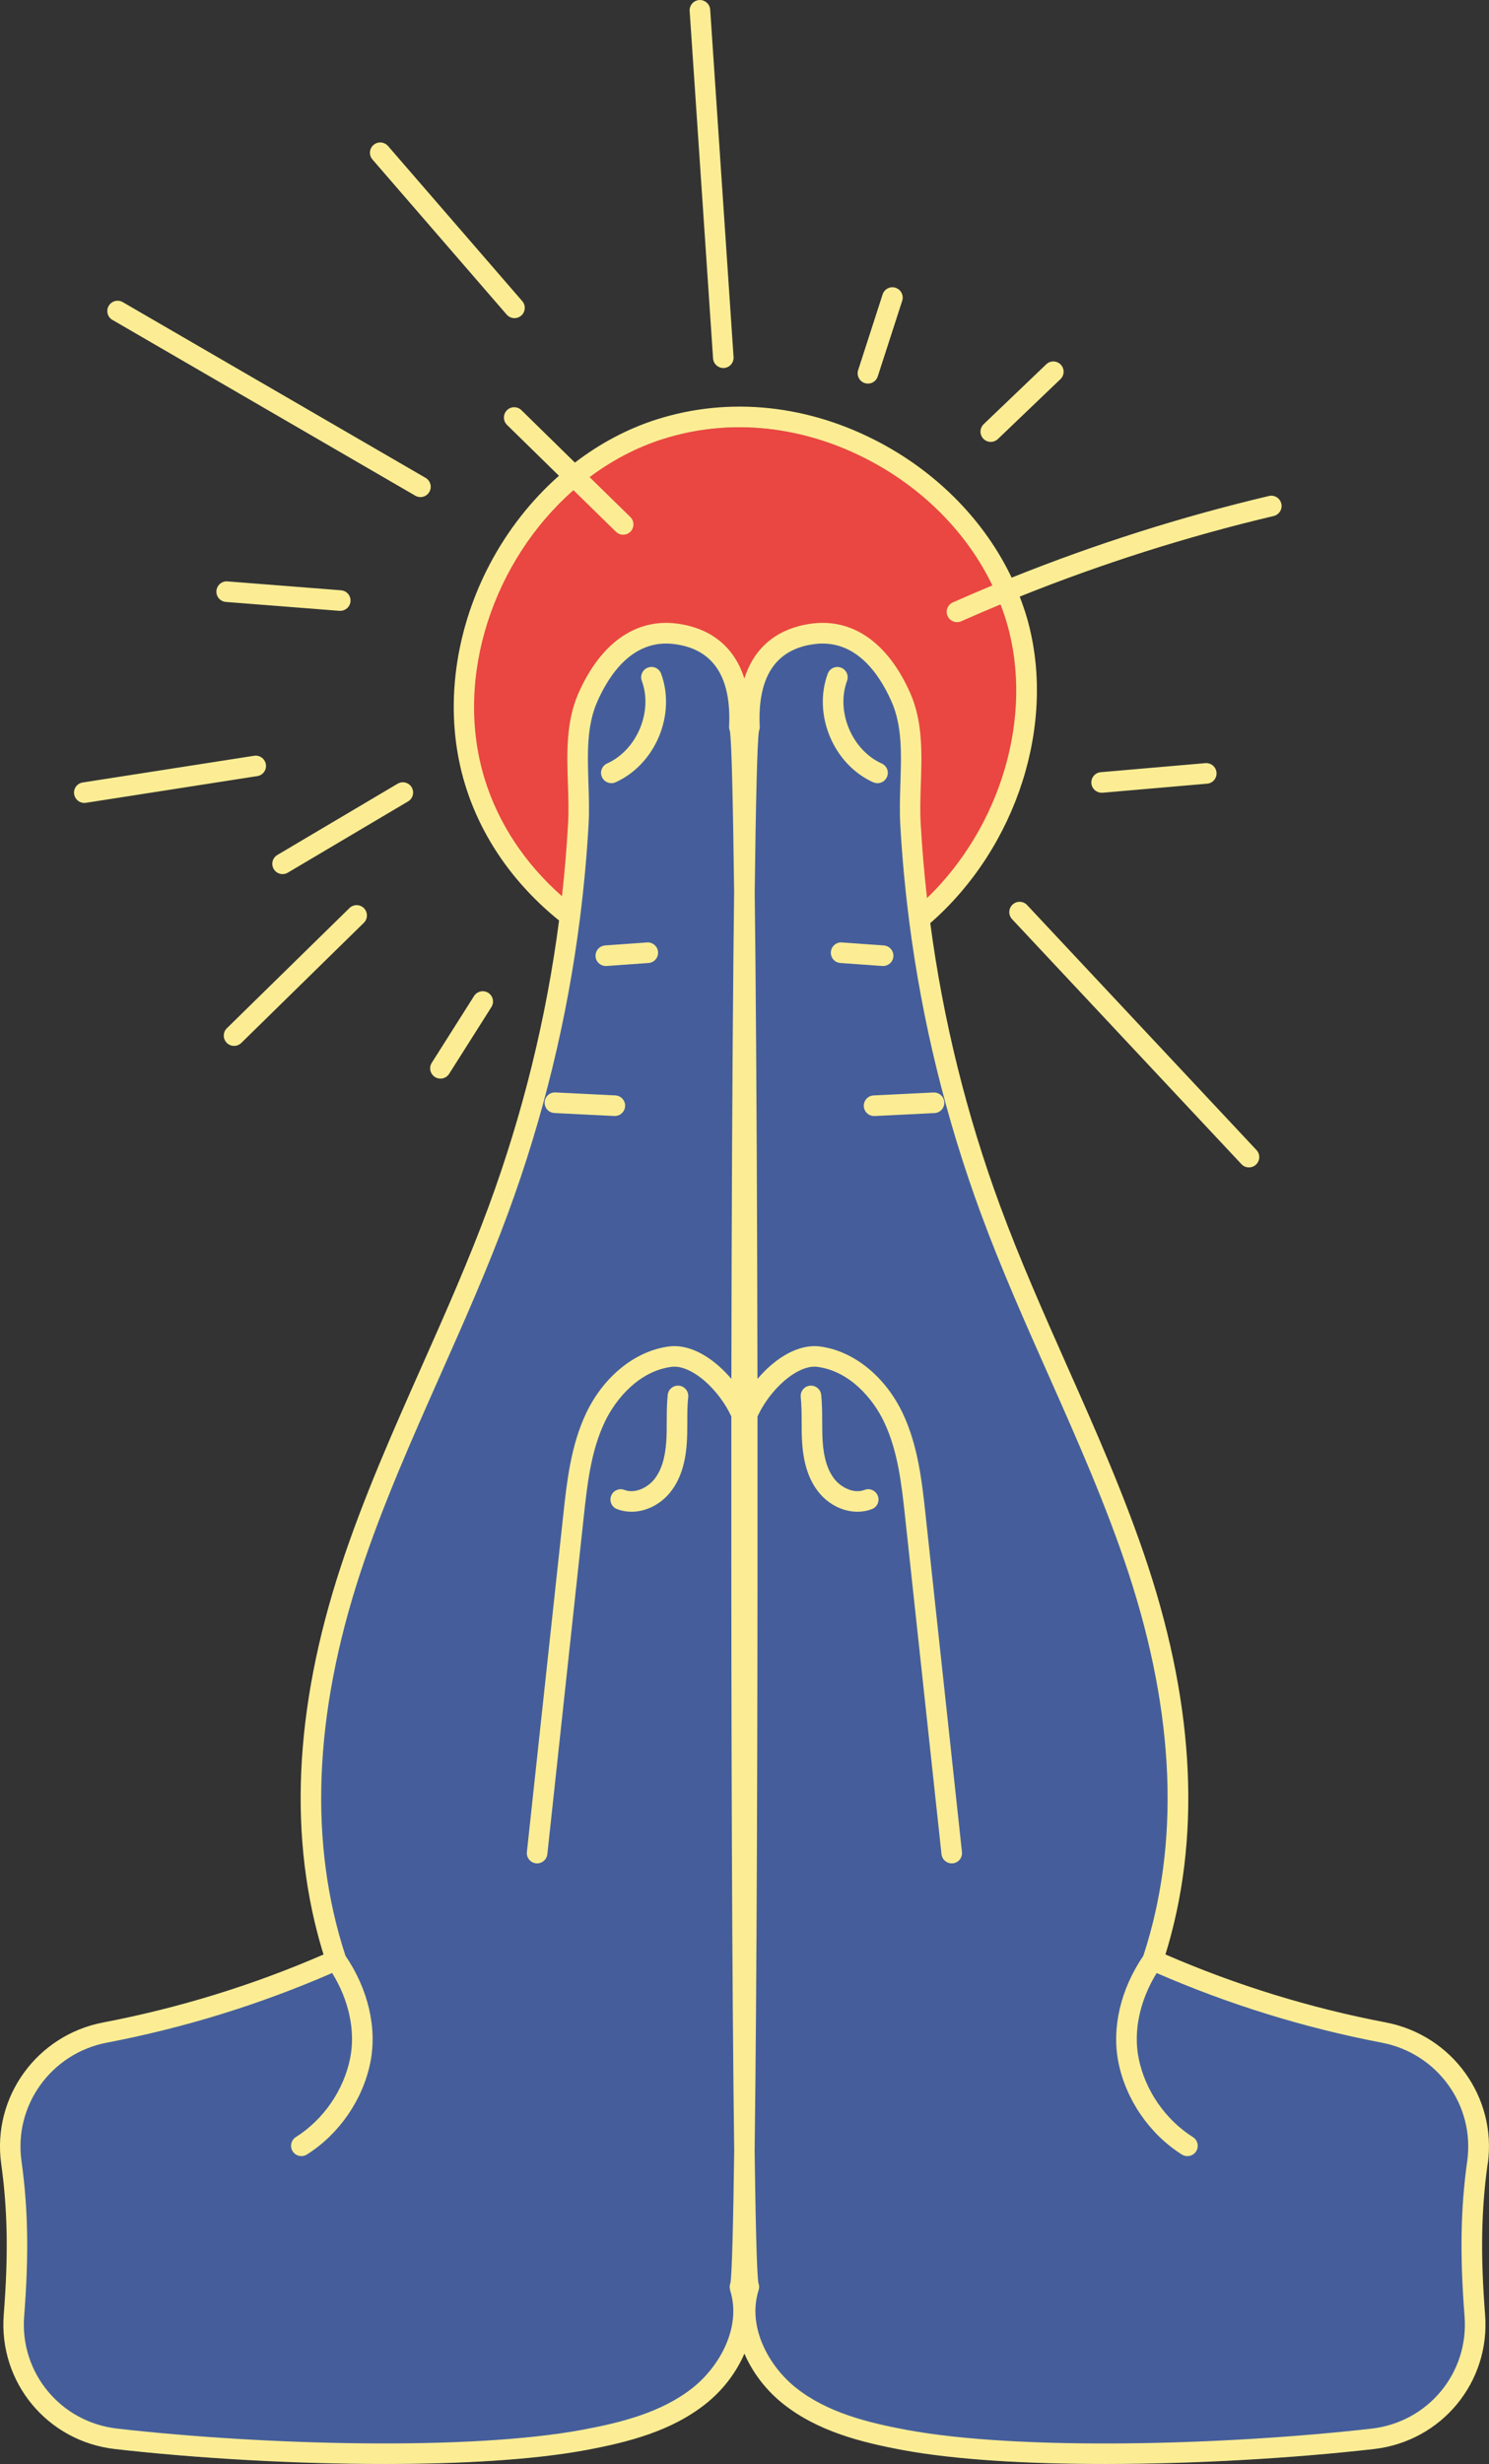 <?xml version="1.0" encoding="UTF-8"?>
<svg id="Capa_2" data-name="Capa 2" xmlns="http://www.w3.org/2000/svg" viewBox="0 0 361.9 598.58">
  <rect x="0" y="0" width="361.9" height="598.58" fill="#333333" stroke="none"/>
  <defs>
    <style>
      .cls-1 {
        fill: #455e9b;
      }

      .cls-1, .cls-2, .cls-3 {
        stroke-width: 0px;
      }

      .cls-2 {
        fill: #fced94;
      }

      .cls-3 {
        fill: #ea4642;
      }
    </style>
  </defs>
  <g id="Capa_1-2" data-name="Capa 1">
    <g>
      <g>
        <g>
          <path class="cls-3" d="M160.47,106.71c-34.13,10.77-55.51,51.43-45.03,85.65s50.96,55.94,85.26,45.76c34.31-10.18,56.38-50.48,46.49-84.87-9.89-34.39-50.35-58.02-86.72-46.54h0Z"/>
          <path class="cls-1" d="M336.33,496.23c-19.31-3.69-38.19-9.59-56.15-17.58,10.48-31.69,6.31-64.99-3.53-94.91s-25.01-57.8-35.9-87.35c-11.08-30.07-17.66-61.8-19.45-93.8-.57-10.23,1.81-21.43-2.35-30.79-4.16-9.36-11.09-16.65-21.26-15.37s-16.2,8.53-15.53,22.63c-2.53.94-2.53,378.62-.14,378.96-3.06,9.57,2.06,20.29,9.94,26.52,7.88,6.23,17.99,8.82,27.86,10.66,26.8,4.99,76.77,3.96,113.83-.26,14.97-1.71,25.98-14.94,24.81-29.96-1.06-13.59-1.07-24.93.63-37.19,2.08-14.93-7.97-28.72-22.78-31.54l.02-.02Z"/>
        </g>
        <path class="cls-1" d="M25.56,496.23c19.31-3.69,38.19-9.59,56.15-17.58-10.48-31.69-6.31-64.99,3.53-94.91s25.01-57.8,35.9-87.35c11.08-30.07,17.66-61.8,19.45-93.8.57-10.23-1.81-21.43,2.35-30.79s11.09-16.65,21.26-15.37,16.2,8.53,15.53,22.63c2.53.94,2.53,378.62.14,378.96,3.06,9.57-2.06,20.29-9.94,26.52-7.88,6.23-17.99,8.82-27.86,10.66-26.8,4.99-76.77,3.96-113.83-.26-14.97-1.71-25.98-14.94-24.81-29.96,1.06-13.59,1.07-24.93-.63-37.19-2.08-14.93,7.97-28.72,22.78-31.54l-.02-.02Z"/>
      </g>
      <path class="cls-2" d="M214.45,234.67l-10.2-.73c-1.38-.1-2.41-1.29-2.31-2.67s1.3-2.42,2.67-2.32l10.2.73c1.38.1,2.41,1.29,2.32,2.67-.09,1.32-1.19,2.32-2.49,2.32h-.19ZM226.89,265.4l-14.57.72c-1.38.07-2.44,1.24-2.37,2.62.07,1.34,1.17,2.38,2.5,2.38h.12l14.57-.72c1.38-.07,2.44-1.24,2.37-2.62s-1.23-2.43-2.62-2.37h0ZM210.11,361.95c-2.55.99-5.62-.57-7.21-2.53-1.71-2.11-2.67-5.11-2.95-9.17-.11-1.6-.11-3.2-.12-4.89,0-2.12-.02-4.3-.24-6.5-.14-1.37-1.38-2.37-2.74-2.23-1.37.14-2.37,1.37-2.23,2.74.2,1.95.21,3.92.22,6.01,0,1.7,0,3.45.13,5.21.35,5.12,1.67,9.03,4.05,11.97,2.43,3,5.96,4.69,9.39,4.69,1.2,0,2.39-.21,3.51-.64,1.29-.5,1.93-1.95,1.43-3.23-.5-1.29-1.95-1.93-3.23-1.43h0ZM148.59,190.26c.34,0,.69-.07,1.02-.22,9.67-4.35,14.74-16.43,11.07-26.38-.48-1.3-1.92-1.96-3.21-1.48-1.29.48-1.96,1.92-1.48,3.21,2.75,7.45-1.19,16.83-8.43,20.08-1.26.57-1.82,2.05-1.26,3.3.42.93,1.33,1.48,2.28,1.48h0ZM147.25,234.67h.18l10.2-.73c1.38-.1,2.41-1.29,2.31-2.67s-1.3-2.41-2.67-2.32l-10.2.73c-1.38.1-2.41,1.29-2.32,2.67.09,1.32,1.19,2.32,2.49,2.32h.01ZM134.74,270.39l14.57.72h.12c1.32,0,2.43-1.04,2.5-2.38.07-1.38-.99-2.55-2.37-2.62l-14.57-.72c-1.37-.07-2.55.99-2.62,2.37-.07,1.38.99,2.55,2.37,2.62h0ZM165.03,336.63c-1.36-.14-2.6.86-2.74,2.23-.23,2.2-.23,4.39-.24,6.5,0,1.69,0,3.29-.12,4.89-.28,4.06-1.24,7.06-2.95,9.17-1.59,1.96-4.65,3.52-7.21,2.53-1.29-.5-2.73.14-3.23,1.43-.5,1.29.14,2.74,1.43,3.23,1.12.43,2.31.64,3.51.64,3.42,0,6.96-1.69,9.39-4.69,2.38-2.94,3.7-6.86,4.05-11.97.12-1.76.13-3.51.13-5.21,0-2.09,0-4.06.22-6.01.14-1.37-.86-2.6-2.23-2.74h0ZM84.93,220.6l-29.79,29.19c-.99.97-1,2.55-.04,3.54.49.5,1.14.75,1.79.75s1.26-.24,1.75-.71l29.79-29.19c.99-.97,1-2.55.04-3.54-.97-.99-2.55-1-3.54-.04ZM20.48,195.06c.13,0,.26,0,.39-.03l41.67-6.49c1.36-.21,2.3-1.49,2.08-2.85-.21-1.36-1.49-2.3-2.85-2.09l-41.67,6.49c-1.36.21-2.3,1.49-2.08,2.85.19,1.23,1.26,2.12,2.47,2.12h-.01ZM27.32,77.71l73.62,42.71c.4.23.83.34,1.25.34.86,0,1.7-.45,2.16-1.25.69-1.19.29-2.72-.91-3.42L29.84,73.4c-1.19-.69-2.72-.29-3.42.91-.69,1.19-.29,2.72.91,3.42v-.02ZM123.16,76.43c.5.57,1.19.86,1.89.86.58,0,1.16-.2,1.63-.61,1.04-.9,1.16-2.48.25-3.53l-32.62-37.68c-.91-1.04-2.48-1.16-3.53-.25-1.04.9-1.16,2.48-.25,3.53l32.62,37.68h.01ZM175.79,89.4h.17c1.38-.09,2.42-1.28,2.33-2.66l-5.68-84.4c-.09-1.38-1.3-2.42-2.66-2.33-1.38.09-2.42,1.28-2.33,2.66l5.69,84.4c.09,1.32,1.19,2.33,2.49,2.33h0ZM246.1,219.76c-1.01.94-1.06,2.53-.12,3.53l55.75,59.52c.49.53,1.16.79,1.83.79.61,0,1.23-.22,1.71-.68,1.01-.94,1.06-2.53.12-3.53l-55.75-59.52c-.94-1.01-2.52-1.06-3.53-.12h0ZM105.71,261.64c.42.26.88.39,1.34.39.83,0,1.64-.41,2.11-1.16l10.28-16.23c.74-1.17.39-2.71-.77-3.45-1.17-.74-2.71-.39-3.45.77l-10.28,16.23c-.74,1.17-.39,2.71.77,3.45h0ZM100.07,191.27c-.7-1.19-2.24-1.58-3.43-.88l-29.23,17.31c-1.19.7-1.58,2.24-.88,3.42.47.79,1.3,1.23,2.15,1.23.43,0,.87-.11,1.27-.35l29.23-17.31c1.19-.7,1.58-2.24.88-3.42h.01ZM82.7,148.39c1.29,0,2.39-.99,2.49-2.3.11-1.38-.92-2.58-2.3-2.69l-27.6-2.16c-1.38-.11-2.58.92-2.69,2.3-.11,1.38.92,2.58,2.3,2.69l27.6,2.16h.2ZM210.18,93.07c.26.08.51.12.77.12,1.05,0,2.04-.67,2.38-1.73l5.95-18.4c.42-1.31-.3-2.72-1.61-3.15s-2.72.29-3.15,1.61l-5.95,18.4c-.42,1.31.3,2.72,1.61,3.15h0ZM240.8,107.35c.62,0,1.24-.23,1.73-.69l15.21-14.55c1-.95,1.03-2.54.08-3.53-.95-1-2.54-1.03-3.53-.08l-15.21,14.55c-1,.95-1.03,2.54-.08,3.53.49.51,1.15.77,1.81.77h0ZM212.26,190.04c.33.15.68.22,1.02.22.95,0,1.87-.55,2.28-1.48.57-1.26,0-2.74-1.26-3.3-7.24-3.25-11.18-12.64-8.43-20.08.48-1.29-.18-2.73-1.48-3.21-1.29-.48-2.73.18-3.21,1.48-3.67,9.95,1.4,22.03,11.07,26.38h0ZM267.97,192.58l25.43-2.2c1.38-.12,2.39-1.33,2.27-2.71-.12-1.38-1.33-2.39-2.71-2.28l-25.43,2.2c-1.38.12-2.39,1.33-2.27,2.71.11,1.3,1.2,2.28,2.49,2.28h.22ZM361.57,525.66c-1.56,11.21-1.75,22.17-.62,36.65,1.28,16.43-10.59,30.77-27.02,32.64-19.38,2.21-43.22,3.63-65.45,3.63-18.72,0-36.3-1.01-49.12-3.39-10.08-1.88-20.56-4.53-28.95-11.16-4.26-3.37-7.49-7.66-9.48-12.26-1.99,4.59-5.21,8.89-9.48,12.26-8.4,6.63-18.88,9.28-28.95,11.16-12.82,2.39-30.41,3.39-49.12,3.39-22.23,0-46.07-1.42-65.45-3.63-16.43-1.87-28.3-16.21-27.02-32.64,1.13-14.48.95-25.44-.62-36.65-2.25-16.17,8.64-31.26,24.79-34.34,18.42-3.52,36.43-9.07,53.55-16.51-8.62-27.84-7.21-59.56,4.22-94.31,5.49-16.69,12.72-32.97,19.72-48.72,5.6-12.59,11.38-25.62,16.21-38.72,8.28-22.48,14.01-45.75,17.1-69.44-11.06-8.93-18.95-20.31-22.83-32.99-5.19-16.94-3.01-36.44,5.96-53.51,4.37-8.31,10.14-15.61,16.84-21.54l-12.62-12.36c-.99-.97-1-2.55-.04-3.54s2.55-1,3.54-.04l13,12.74c6.11-4.67,12.85-8.27,19.98-10.52,17.69-5.59,37.03-3.52,54.46,5.83,14.14,7.59,25.29,19.17,31.71,32.64,20.3-8.15,41.27-14.81,62.53-19.84,1.34-.32,2.69.51,3.01,1.86.32,1.34-.51,2.69-1.86,3.01-20.98,4.96-41.68,11.53-61.72,19.58.65,1.7,1.25,3.42,1.76,5.16,7.31,25.41-2.35,55.69-23.5,74.16,3.11,23.46,8.8,46.52,17.01,68.79,4.83,13.1,10.62,26.12,16.21,38.72,7,15.74,14.23,32.02,19.72,48.72,11.42,34.75,12.84,66.46,4.22,94.31,17.13,7.44,35.13,13,53.55,16.51,16.15,3.08,27.04,18.17,24.79,34.34h-.03ZM136.59,217.7c.66-5.88,1.15-11.79,1.48-17.71.17-3.07.07-6.2-.04-9.51-.25-7.46-.5-15.18,2.6-22.16,5.38-12.11,13.86-18.09,23.85-16.84,5.33.67,13.31,3.4,16.44,13.37,3.13-9.97,11.11-12.7,16.44-13.37,10-1.26,18.47,4.73,23.85,16.84,3.1,6.98,2.85,14.7,2.6,22.16-.11,3.31-.21,6.44-.04,9.51.34,6.09.86,12.15,1.54,18.19,17.97-17.36,25.94-44.12,19.45-66.69-.45-1.57-.99-3.12-1.58-4.66-3.21,1.33-6.4,2.7-9.57,4.1-.33.15-.67.21-1.01.21-.96,0-1.87-.55-2.29-1.49-.56-1.26,0-2.74,1.27-3.3,3.19-1.41,6.4-2.79,9.62-4.13-5.98-12.41-16.32-23.09-29.43-30.12-16.22-8.7-34.19-10.65-50.59-5.47-6.48,2.05-12.48,5.24-17.88,9.28l9.91,9.7c.99.97,1,2.55.04,3.54-.49.5-1.14.75-1.79.75s-1.26-.24-1.75-.71l-10.33-10.11c-19.32,16.94-29.18,45.35-21.6,70.09,3.3,10.78,9.75,20.56,18.77,28.52h.04ZM177.47,556.31c-.18-.57-.15-1.17.07-1.72.37-2.37.67-14.13.91-32.1-.52-38.43-.74-103.99-.7-164.08v-9.27h0v-5.03c-1.39-3.05-3.73-6.24-6.46-8.62-2.85-2.47-5.76-3.72-8-3.45-7.8.97-13.55,7.58-16.33,13.45-3.37,7.1-4.24,15.22-5.09,23.08l-8.84,81.87c-.14,1.28-1.22,2.23-2.48,2.23-.09,0-.18,0-.27-.01-1.37-.15-2.37-1.38-2.22-2.75l8.84-81.87c.85-7.88,1.81-16.81,5.54-24.68,4.27-9.02,12.03-15.25,20.23-16.27,3.7-.46,7.91,1.19,11.89,4.64,1.14.99,2.21,2.09,3.2,3.25.06-39.08.23-74.59.49-101.77.06-5.92.11-11.4.18-16.44-.27-22.03-.61-36.61-1.03-39.19-.14-.34-.21-.71-.19-1.09.58-12.11-3.91-18.85-13.35-20.03-9.77-1.23-15.54,6.89-18.66,13.91-2.64,5.93-2.41,12.75-2.18,19.96.11,3.28.22,6.66.03,9.95-.42,7.5-1.11,14.98-2.04,22.41,0,.08-.02.16-.03.23-3.09,24.53-8.96,48.62-17.53,71.88-4.88,13.25-10.7,26.35-16.33,39.02-6.94,15.63-14.13,31.79-19.54,48.25-11.34,34.49-12.55,65.79-3.62,93.04,5.54,8.13,7.74,17.58,6.04,25.98-1.84,9.05-7.6,17.39-15.42,22.31-.41.26-.87.38-1.33.38-.83,0-1.64-.41-2.12-1.17-.74-1.17-.38-2.71.78-3.45,6.68-4.21,11.61-11.34,13.18-19.08,1.35-6.63-.24-14.1-4.36-20.78-17.51,7.62-35.9,13.32-54.74,16.92-13.53,2.58-22.65,15.21-20.77,28.74,1.61,11.59,1.81,22.87.65,37.73-1.07,13.73,8.86,25.72,22.6,27.29,35.33,4.03,85.52,5.42,113.09.29,9.45-1.76,19.23-4.21,26.77-10.17,6.43-5.08,12.02-14.69,9.11-23.79h.03ZM335.86,496.23c-18.83-3.59-37.23-9.3-54.74-16.92-4.11,6.68-5.71,14.15-4.36,20.78,1.57,7.74,6.5,14.87,13.18,19.08,1.17.74,1.52,2.28.78,3.45-.47.75-1.29,1.17-2.12,1.17-.46,0-.92-.12-1.33-.38-7.82-4.92-13.58-13.26-15.42-22.31-1.71-8.41.5-17.85,6.04-25.98,8.93-27.25,7.71-58.55-3.62-93.04-5.41-16.45-12.59-32.62-19.54-48.25-5.63-12.67-11.45-25.77-16.33-39.02-8.49-23.03-14.32-46.87-17.44-71.14,0-.07-.02-.14-.02-.21-.98-7.69-1.7-15.42-2.13-23.18-.18-3.29-.07-6.68.03-9.95.24-7.22.46-14.03-2.18-19.96-3.12-7.02-8.9-15.13-18.66-13.91-9.43,1.18-13.92,7.92-13.35,20.03.02.38-.05.75-.19,1.09-.42,2.58-.76,17.16-1.03,39.19.06,5.04.12,10.52.18,16.44.25,27.18.42,62.69.49,101.77.99-1.16,2.06-2.26,3.2-3.25,3.98-3.45,8.21-5.09,11.89-4.64,8.2,1.02,15.96,7.25,20.23,16.27,3.73,7.87,4.69,16.8,5.54,24.68l8.84,81.87c.15,1.37-.84,2.61-2.22,2.75-.09.01-.18.01-.27.01-1.26,0-2.34-.95-2.48-2.23l-8.84-81.87c-.85-7.85-1.72-15.97-5.09-23.08-2.78-5.87-8.53-12.48-16.33-13.45-2.23-.27-5.15.98-8,3.45-2.74,2.37-5.07,5.57-6.46,8.62v5.03h0v9.27c.03,60.1-.18,125.66-.7,164.09.24,17.97.54,29.72.91,32.1.22.54.25,1.15.07,1.72-2.91,9.11,2.68,18.72,9.11,23.79,7.54,5.96,17.32,8.41,26.77,10.17,27.57,5.13,77.76,3.74,113.09-.29,13.75-1.57,23.67-13.55,22.6-27.29-1.16-14.86-.97-26.14.65-37.73,1.88-13.53-7.24-26.16-20.77-28.74h.02Z"/>
    </g>
  </g>
</svg>